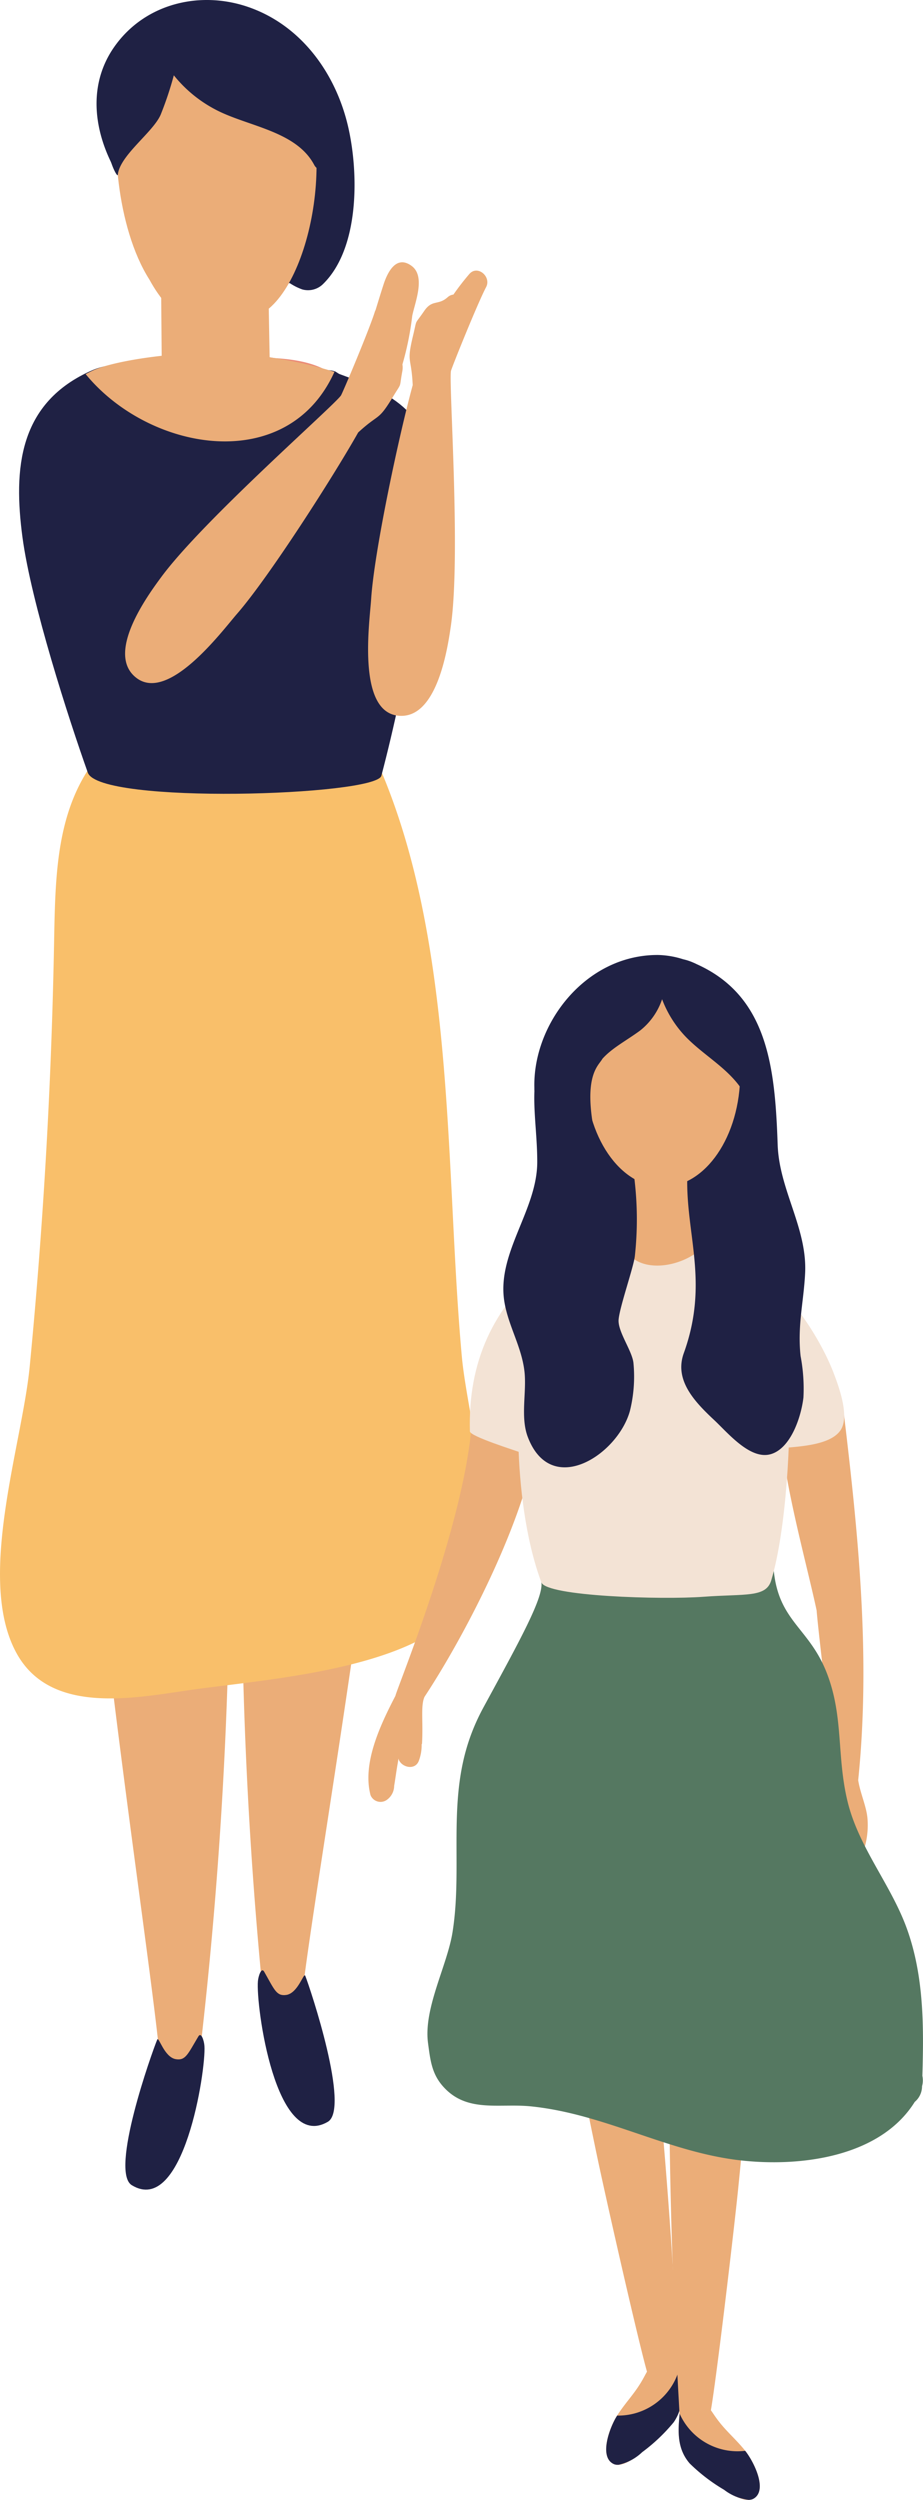 <svg xmlns="http://www.w3.org/2000/svg" width="117.69" height="318.652" viewBox="0 0 117.69 318.652">
  <g id="Group_743" data-name="Group 743" transform="translate(0)">
    <g id="Group_98" data-name="Group 98">
      <path id="Path_430" data-name="Path 430" d="M2459.657,1166.264c3.9-5.459,10.913-7.118,17.088-4.956,6.7,2.346,11.078,8.436,12.651,15.189,1.368,5.88,1.491,15.5-3.174,20.084a2.722,2.722,0,0,1-2.664.7,7.278,7.278,0,0,1-1.593-.8,2.534,2.534,0,0,1-1.823-.791l-.46-.461a2.508,2.508,0,0,1-.737-1.593,2.83,2.83,0,0,1,1.592-4.322,18.726,18.726,0,0,0-2.528-14.151c-2.133-3.321-8.082-8.8-11.864-2.7-1.851,2.986-.4,7.231.4,10.308.832,3.208-3.209,4.459-5.005,2.111C2457.459,1179.556,2455.453,1172.144,2459.657,1166.264Z" transform="translate(-2445.016 -1160.39)" fill="#1f2144"/>
      <path id="Path_431" data-name="Path 431" d="M2458.328,1483.638c-3.959-.54-9.529,4.129-10.125,11.554a565.817,565.817,0,0,0,1.151,96.387c.539,5.156,4.935,1.459,5.135-.231,1.912-16.144,13.495-81.011,11.048-95.6C2464.673,1490.594,2464.609,1484.5,2458.328,1483.638Z" transform="translate(-2415.867 -1337.811)" fill="#ebad78"/>
      <path id="Path_432" data-name="Path 432" d="M2459.771,1262.172c5.188-1.451,14.332-2.749,21.707-1.336,3.241.194,6.506.786,8.719,3.137a4.325,4.325,0,0,1,.334.477,3.881,3.881,0,0,1,1.1,2.68,3.956,3.956,0,0,1-.172,3.547c-1.57,2.871-4.389,2.706-7.279,2.728a6.787,6.787,0,0,1,.853,1.286c1.549,3.266-.615,6.543-3.605,7.965-8.238,3.917-18.166-4.185-17.9-12.6,0-.068.031-.125.035-.192-.538.088-1.078.133-1.616.231C2456.829,1271.034,2454.6,1263.618,2459.771,1262.172Z" transform="translate(-2446.54 -1215.195)" fill="#eb8c78"/>
      <path id="Path_433" data-name="Path 433" d="M2469.011,1717.869c-.188-.477-.919,2.227-2.42,2.445-1.255.183-1.513-.669-2.818-2.96-.349-.612-.736.507-.8,1.2-.276,3.058,2.232,21.834,8.916,17.929C2474.754,1734.805,2469.679,1719.568,2469.011,1717.869Z" transform="translate(-2430.088 -1466.032)" fill="#1f2144"/>
      <path id="Path_434" data-name="Path 434" d="M2500.466,1501.587c3.969-.463,9.447,4.316,9.9,11.751a565.7,565.7,0,0,1-3.051,96.345c-.639,5.144-4.962,1.362-5.128-.332-1.594-16.178-11.9-81.262-9.162-95.8C2493.987,1508.417,2494.17,1502.321,2500.466,1501.587Z" transform="translate(-2481.871 -1347.67)" fill="#ebad78"/>
      <path id="Path_435" data-name="Path 435" d="M2503.794,1736.043c.2-.473.875,2.245,2.372,2.493,1.25.206,1.526-.641,2.875-2.9.36-.606.725.52.775,1.212.216,3.063-2.661,21.786-9.266,17.75C2497.718,1752.863,2503.093,1737.729,2503.794,1736.043Z" transform="translate(-2483.748 -1476.068)" fill="#1f2144"/>
      <path id="Path_436" data-name="Path 436" d="M2468.458,1171.182a11.9,11.9,0,0,1,10.059-8.474c11.707-1.454,17.29,12.017,14.711,20.6-1.049,3.493-6.105,2.886-7.155.188a4.4,4.4,0,0,1-.392.3c-2.132,1.339-4.171.333-6.448.036-2.8-.366-5.723,1.612-8.311.62C2466.511,1182.767,2467.447,1174.5,2468.458,1171.182Z" transform="translate(-2453.28 -1161.602)" fill="#1f2144"/>
      <path id="Path_437" data-name="Path 437" d="M2490.673,1176.985c-3.382-4.665-8.261-4.426-12.887-3.282-3.786.936-7.53,1.812-9.092,6.671-1.357,4.227-.667,15.885,3.6,22.585,2.866,5.237,6.533,7.188,13.384,4.783C2492.734,1205.266,2496.649,1185.226,2490.673,1176.985Z" transform="translate(-2453.24 -1167.315)" fill="#ebad78"/>
      <path id="Path_438" data-name="Path 438" d="M2494.957,1232.148s-6.306-3.279-9.368-3.692a2.261,2.261,0,0,0-1.944.929,4.623,4.623,0,0,1-2.37-.66l.134,16.307s2.215,1.948,3.884,2.091a65.086,65.086,0,0,0,7.368.155c1.459-.039,2.524-2.5,2.524-2.5Z" transform="translate(-2460.777 -1197.747)" fill="#ebad78"/>
      <path id="Path_439" data-name="Path 439" d="M2424.7,1440.936q2.528-26.092,3.076-52.317c.243-10.829-.172-21.387,8.917-28.786,2.809-2.286,8.012-2.012,9.05,2.114a5.32,5.32,0,0,1,4.864-.582,4.541,4.541,0,0,1,3.98-1.8c.166.016.325.058.488.084-.158-4.824,7.153-8.078,10.248-2.926,14.174,23.585,12.059,56.44,14.486,82.979.76,8.3,5.846,24.717-.132,32.029-6.486,7.933-25.333,9.078-34.662,10.436-7.324,1.066-17.706,3.084-21.991-4.715C2417.841,1468.032,2423.726,1450.952,2424.7,1440.936Z" transform="translate(-2420.915 -1266.731)" fill="#f9bf6a"/>
      <path id="Path_440" data-name="Path 440" d="M2444.835,1263.738c5.344-2.313,24.126.128,24.817.337,2.143.646,4.4-.749,6.058-.161.124.043.445.293.565.338,5.74,2.09,11.971,4.688,11.8,13.146-.169,8.514-3.253,25.964-6.449,38.061-.676,2.559-35.976,3.689-37.432-.4-2.428-6.815-7.214-21.63-8.332-30.005C2434.711,1276.4,2435.294,1267.867,2444.835,1263.738Z" transform="translate(-2432.998 -1216.578)" fill="#1f2144"/>
      <path id="Path_441" data-name="Path 441" d="M2466.461,1172.208a1.65,1.65,0,0,1,1.794-.511c.086-.313.173-.623.262-.93-.084-.186-.2-.343-.277-.534-.533-1.3,1.035-1.992,2.03-1.41a1.405,1.405,0,0,1,.469-.465,2.581,2.581,0,0,1,2.606-.187,1.2,1.2,0,0,1,1.175-.207l.656.2a1.333,1.333,0,0,1,.571.343c.231.1.465.2.692.3a1.191,1.191,0,0,1,1.7-.336l.014.009a1.393,1.393,0,0,1,2.26-.592c1.221,1.135,2.367,2.325,3.481,3.541,2.475,2.568,4.867,5.21,7.085,8.023a1.362,1.362,0,0,1-1.181,2.272c.385.826.743,1.672,1.065,2.543.541,1.458-1.782,2.415-2.5,1.055-2.331-4.4-8.617-4.913-12.693-7.113a16.766,16.766,0,0,1-5.209-4.312,43.921,43.921,0,0,1-1.669,5c-.952,2.249-5.214,5.186-5.471,7.669-.044.424-.952-1.373-1.084-2.586C2461.744,1179.5,2463.83,1175.671,2466.461,1172.208Z" transform="translate(-2448.297 -1164.298)" fill="#1f2144"/>
      <path id="Path_442" data-name="Path 442" d="M2464.081,1262.3c2.672-1.157,10.29-2.408,17.09-2.126a55.672,55.672,0,0,1,13.564,2.366c-6,13.287-23.629,10.181-31.73.287C2463.357,1262.652,2463.7,1262.469,2464.081,1262.3Z" transform="translate(-2452.088 -1215.146)" fill="#ebad78"/>
      <path id="Path_443" data-name="Path 443" d="M2420.174,1278.726c.408-6.268,3.64-21.24,5.3-27.269-.171-3.746-.83-2.7.064-6.4.53-2.2.089-1.137,1.4-3.054,1.038-1.518,1.781-.66,3-1.762a1.315,1.315,0,0,1,.727-.327,32.858,32.858,0,0,1,2.019-2.612c1.049-1.224,2.848.336,2.15,1.659-1.116,2.119-4.431,10.377-4.486,10.7-.284,1.718,1.282,23.582-.014,32.525-.445,3.071-1.835,12.064-6.825,11.391C2418.365,1292.882,2419.985,1281.623,2420.174,1278.726Z" transform="translate(-2372.85 -1202.366)" fill="#ebad78"/>
      <path id="Path_444" data-name="Path 444" d="M2443.8,1274.6c5.377-7.264,21.88-21.69,22.888-23.11.19-.268,3.649-8.467,4.348-10.757.015-.047.047-.078.064-.122.338-1.1.669-2.192,1.024-3.283.493-1.516,1.6-3.8,3.568-2.365,1.838,1.335.421,4.7.088,6.376a37.969,37.969,0,0,1-1.249,6.182,2.671,2.671,0,0,1-.025.932c-.419,2.285.014,1.223-1.155,3.155-1.976,3.262-1.7,2.052-4.464,4.592-3.067,5.448-11.31,18.357-15.434,23.1-1.906,2.19-8.681,11.327-12.823,8.2C2436.61,1284.458,2441.954,1277.091,2443.8,1274.6Z" transform="translate(-2423.216 -1201.076)" fill="#ebad78"/>
    </g>
    <g id="Group_97" data-name="Group 97" transform="translate(46.974 121.724)">
      <path id="Path_416" data-name="Path 416" d="M2296.608,1654.066c1.247-1.892,2.289-2.807,3.374-4.8.148-.272.277-.521.409-.744-1.229-4.374-5.33-22.5-6.413-27.694q-3.481-16.686-6.344-33.491c-.254-1.487,2.044-1.966,2.3-.472.009.054.02.108.03.163a1.334,1.334,0,0,1,.785-.081c.01-.008.024-.015.035-.023.076-.389.144-.771.257-1.184.333-1.222,2-.91,2.294.143.014.052.025.1.039.156a9.542,9.542,0,0,1,1.245-.073,1.158,1.158,0,0,1,1.723.2,3.927,3.927,0,0,1,.536.172c.49-.849,1.982-.939,2.138.268q3.995,30.885,5.4,62.02c.442,2.17.771,4.314-.622,6.331a22.58,22.58,0,0,1-4.016,3.807c-.65.565-2.477,2.005-3.585,1.536C2294.156,1659.442,2295.681,1655.472,2296.608,1654.066Z" transform="translate(-2264.869 -1467.942)" fill="#ebad78"/>
      <path id="Path_417" data-name="Path 417" d="M2331.18,1486.242c.085-.74,9.865-24.341,9.818-37.01-.006-1.713,2.66-2.026,2.68-.286,0,.274-.026.54-.028.812a1.484,1.484,0,0,1,1.769.09c.019-.143.053-.281.071-.425a1.306,1.306,0,0,1,1.467-1.1c-.027-1.663,2.565-1.932,2.676-.219.7,10.889-8.947,29.474-14.745,38.268-.515,1.145-.158,3.127-.32,5.963,0,.048-.041.067-.048.112a5.605,5.605,0,0,1-.358,2.081c-.444,1.2-2.041.9-2.522-.06a.976.976,0,0,1-.079-.234c-.014.135-.035.3-.078.542-.18.985-.3,1.968-.467,2.951a2.218,2.218,0,0,1-.93,1.778,1.378,1.378,0,0,1-2.085-.6C2326.952,1494.889,2329.159,1490.124,2331.18,1486.242Z" transform="translate(-2327.731 -1391.815)" fill="#ebad78"/>
      <path id="Path_418" data-name="Path 418" d="M2234.678,1449.934c.016-1.47,2.1-2.124,2.644-.575.254.726.455,1.469.675,2.206-.107-1.066-.186-2.133-.3-3.2-.2-1.76,2.441-1.94,2.713-.23.04.252.078.5.117.756a1.383,1.383,0,0,1,2.257.865c1.888,15.717,3.509,31.438,1.888,47.24.244,1.629,1.079,3.4,1.187,4.93a10.314,10.314,0,0,1-1.032,5.369,1.37,1.37,0,0,1-2.568-.848c.108-.527.267-1.156.353-1.788a1.147,1.147,0,0,1-1.39-1.171,30.973,30.973,0,0,1,.617-6.068c-.335-3.582-2.217-18.852-2.469-22.067C2237.878,1468.4,2234.6,1457.073,2234.678,1449.934Z" transform="translate(-2182.219 -1391.815)" fill="#ebad78"/>
      <path id="Path_419" data-name="Path 419" d="M2289.006,1732.295a8.077,8.077,0,0,0,7.823-5.619c0,.046.006.093.008.139.443,2.17.771,4.313-.622,6.33a22.576,22.576,0,0,1-4.013,3.807,6.336,6.336,0,0,1-3.009,1.614c-.074,0-.146,0-.219,0a1.183,1.183,0,0,1-.358-.074C2286.6,1737.635,2288.077,1733.733,2289.006,1732.295Z" transform="translate(-2257.287 -1546.121)" fill="#1f2144"/>
      <path id="Path_420" data-name="Path 420" d="M2330.638,1411.221c1.118-.938,3.03.259,2.146,1.656-3.637,5.747-1.4,6.866-.567,13.86.285.124-2.387,9.432-4.037,8.849-1.534-.542-7.181-2.3-7.2-2.941C2320.732,1423.8,2323.9,1416.88,2330.638,1411.221Z" transform="translate(-2308.038 -1371.925)" fill="#f3e3d5"/>
      <path id="Path_421" data-name="Path 421" d="M2242.99,1412.126c4.813,1.841,9.487,9.174,11.242,13.842.62,1.649,2.017,5.423.829,7.167-1.368,2.011-5.634,2.071-7.805,2.314-1.653.186-1.671-2.167-.363-2.684a20.612,20.612,0,0,0,2.171-.911q-1.156-2.211-2.31-4.422a1.421,1.421,0,0,1,1.437-2.04c-.244-.556-.492-1.111-.767-1.679a1.412,1.412,0,0,1,1.37-2.033c-1.626-2.46-4.107-5.994-6.523-6.944C2240.673,1414.106,2241.355,1411.5,2242.99,1412.126Z" transform="translate(-2194.86 -1372.555)" fill="#f3e3d5"/>
      <path id="Path_422" data-name="Path 422" d="M2274.934,1663.959c-1.438-1.75-2.571-2.551-3.857-4.418-.175-.255-.33-.49-.484-.7.762-4.479,2.941-22.937,3.474-28.213q1.712-16.959,2.8-33.972c.1-1.506-2.24-1.741-2.34-.228,0,.055-.009.11-.012.165a1.339,1.339,0,0,0-.79,0c-.01-.007-.024-.013-.036-.02-.117-.378-.225-.751-.381-1.15-.46-1.18-2.085-.7-2.266.382-.009.053-.013.106-.023.159a9.623,9.623,0,0,0-1.245.058,1.159,1.159,0,0,0-1.694.383,4.005,4.005,0,0,0-.515.227c-.576-.792-2.069-.726-2.1.491-.49,20.755-.073,41.519,1.135,62.243-.212,2.2-.314,4.371,1.281,6.231a22.489,22.489,0,0,0,4.393,3.365c.7.494,2.672,1.734,3.726,1.152C2277.938,1669.05,2276,1665.261,2274.934,1663.959Z" transform="translate(-2226.921 -1473.344)" fill="#ebad78"/>
      <path id="Path_423" data-name="Path 423" d="M2273.842,1743.357a8.08,8.08,0,0,1-8.369-4.768c0,.046,0,.093.007.139-.212,2.2-.314,4.371,1.283,6.231a22.564,22.564,0,0,0,4.391,3.365,6.323,6.323,0,0,0,3.161,1.289c.074,0,.145-.017.217-.026a1.246,1.246,0,0,0,.349-.111C2276.8,1748.417,2274.917,1744.689,2273.842,1743.357Z" transform="translate(-2225.802 -1552.693)" fill="#1f2144"/>
      <rect id="Rectangle_53" data-name="Rectangle 53" width="8.556" height="17.357" transform="translate(41.167 39.233) rotate(178.817)" fill="#ebad78"/>
      <path id="Path_424" data-name="Path 424" d="M2222.144,1536.436c.75-4.688.425-9.411.538-14.121.131-5.385.838-9.818,3.423-14.573,4.554-8.377,7.649-13.938,7.37-15.9-.492-3.448,6.227-11.1,5.69-7.692-.272,1.729-.485,3.248-.683,4.691a2.307,2.307,0,0,1,.4-.705c.033-.187.078-.37.111-.556a2.754,2.754,0,0,1,2.632-2c3.685-.071,11.552-1.933,16.1-.216.377-2.78,5.061,1.847,5.388,5.026.671,6.514,4.6,7.264,6.825,13.177,2.08,5.519,1.183,10.38,2.565,16.145,1.4,5.856,5.53,10.621,7.557,16.206,2.195,6.048,2.185,12.474,1.993,18.818a2.717,2.717,0,0,1-.04,1.312v.019a2.6,2.6,0,0,1-.931,1.989c-4.389,7.034-14.591,8.361-22.431,7.428-9.2-1.1-17.142-5.908-26.531-6.861-3.856-.391-7.8.755-10.768-2.107-1.824-1.76-2.011-3.561-2.332-5.972C2218.434,1546.12,2221.46,1540.7,2222.144,1536.436Z" transform="translate(-2211.419 -1411.865)" fill="#557861"/>
      <path id="Path_425" data-name="Path 425" d="M2257.05,1429.637c-.357-13.7-.956-27.045,17.478-27.03,13.664.012,16.288,7.06,16.984,19.427.373,6.638-.314,18.721-2.219,25.041-.669,2.224-3.3,1.691-8.665,2.089-5.28.392-19.981-.049-20.645-1.834C2257.89,1441.709,2257.183,1434.75,2257.05,1429.637Z" transform="translate(-2237.927 -1367.357)" fill="#f3e3d5"/>
      <path id="Path_426" data-name="Path 426" d="M2280.831,1399.964a5.487,5.487,0,0,1,1.323.025l5.5-.265a1.321,1.321,0,0,1,1.125.645c1.08-.651,2.734.534,1.9,1.809-2.313,3.536-10.245,5.079-11.165-.491A1.4,1.4,0,0,1,2280.831,1399.964Z" transform="translate(-2247.34 -1365.766)" fill="#ebad78"/>
      <path id="Path_427" data-name="Path 427" d="M2253.209,1353.463a1.272,1.272,0,0,1,.7-1.169c-.042-.318-.082-.636-.122-.954a1.409,1.409,0,0,1,1.705-1.64q.322-2.592.647-5.183a1.078,1.078,0,0,1,.94-.946c.087-1.253.173-2.506.3-3.763a1.471,1.471,0,0,1,.765-1.2,1.551,1.551,0,0,1,.093-.264c-.275-1.622-.561-3.241-.934-4.859a1.4,1.4,0,0,1,.558-1.47,12.85,12.85,0,0,0-4.3-3.1c-1.439-.632-.819-3.258.646-2.623,9.3,4.031,10.19,13.271,10.528,23.114.2,5.769,3.785,10.615,3.5,16.37-.185,3.7-1,6.7-.576,10.568a22.279,22.279,0,0,1,.361,5.273c-.3,2.531-1.624,6.46-4.143,7.213-2.629.785-5.484-2.7-7.241-4.344-2.531-2.366-5.109-5.1-3.872-8.523C2256.007,1366.973,2253.013,1360.842,2253.209,1353.463Z" transform="translate(-2212.549 -1325.208)" fill="#1f2144"/>
      <path id="Path_428" data-name="Path 428" d="M2297.633,1370.983c-1.031-6.218,4.181-11.651,4.188-17.831.007-5.812-1.543-10.7,1.594-16.031a17.85,17.85,0,0,1,10.7-8.05,1.36,1.36,0,0,1,.722,2.621,16.807,16.807,0,0,0-4.873,2.335,1.418,1.418,0,0,1,.842,1.638c-.738,2.552-1.482,4.974-2.066,7.438a5.576,5.576,0,0,1,1.308,2.331,1.285,1.285,0,0,1,2.03.706,43.161,43.161,0,0,1,2.19,18.991c-.157,1.419-1.942,6.482-2.073,8.112-.123,1.548,1.8,4.063,1.9,5.6a18.151,18.151,0,0,1-.46,6.042c-1.553,5.592-10.039,11.116-13.014,3.324-.982-2.573-.119-5.743-.435-8.412C2299.813,1376.663,2298.139,1374.039,2297.633,1370.983Z" transform="translate(-2280.292 -1326.759)" fill="#1f2144"/>
      <ellipse id="Ellipse_20" data-name="Ellipse 20" cx="9.87" cy="14.433" rx="9.87" ry="14.433" transform="translate(27.668 0.697)" fill="#ebad78"/>
      <path id="Path_429" data-name="Path 429" d="M2280.306,1323.99a11.225,11.225,0,0,1,3.207.546,6.847,6.847,0,0,1,1.441.493c.1.046.193.1.292.154a10.467,10.467,0,0,1,1.417.861c.277.193.541.392.8.61a15.091,15.091,0,0,1,3.421,4.095,1.331,1.331,0,0,1,.084,1.013,2.5,2.5,0,0,1,.132.608,6.779,6.779,0,0,1,1.653,3.335,1.538,1.538,0,0,1-.384,1.3,11.049,11.049,0,0,1,1.251,3.255,1.372,1.372,0,0,1-2.5,1.052c-1.834-2.861-4.863-4.439-7.2-6.814a14.1,14.1,0,0,1-3.092-4.867,8.55,8.55,0,0,1-2.813,4c-1.757,1.289-3.559,2.206-4.795,3.59-.452.823-2.174,1.9-1.294,7.861-.01.019-2.755-2.826-2.765-2.807-.657,1.272-4.55.193-4.609-1.091C2264.181,1332.974,2270.96,1323.95,2280.306,1323.99Z" transform="translate(-2243.38 -1323.99)" fill="#1f2144"/>
    </g>
  </g>
</svg>
